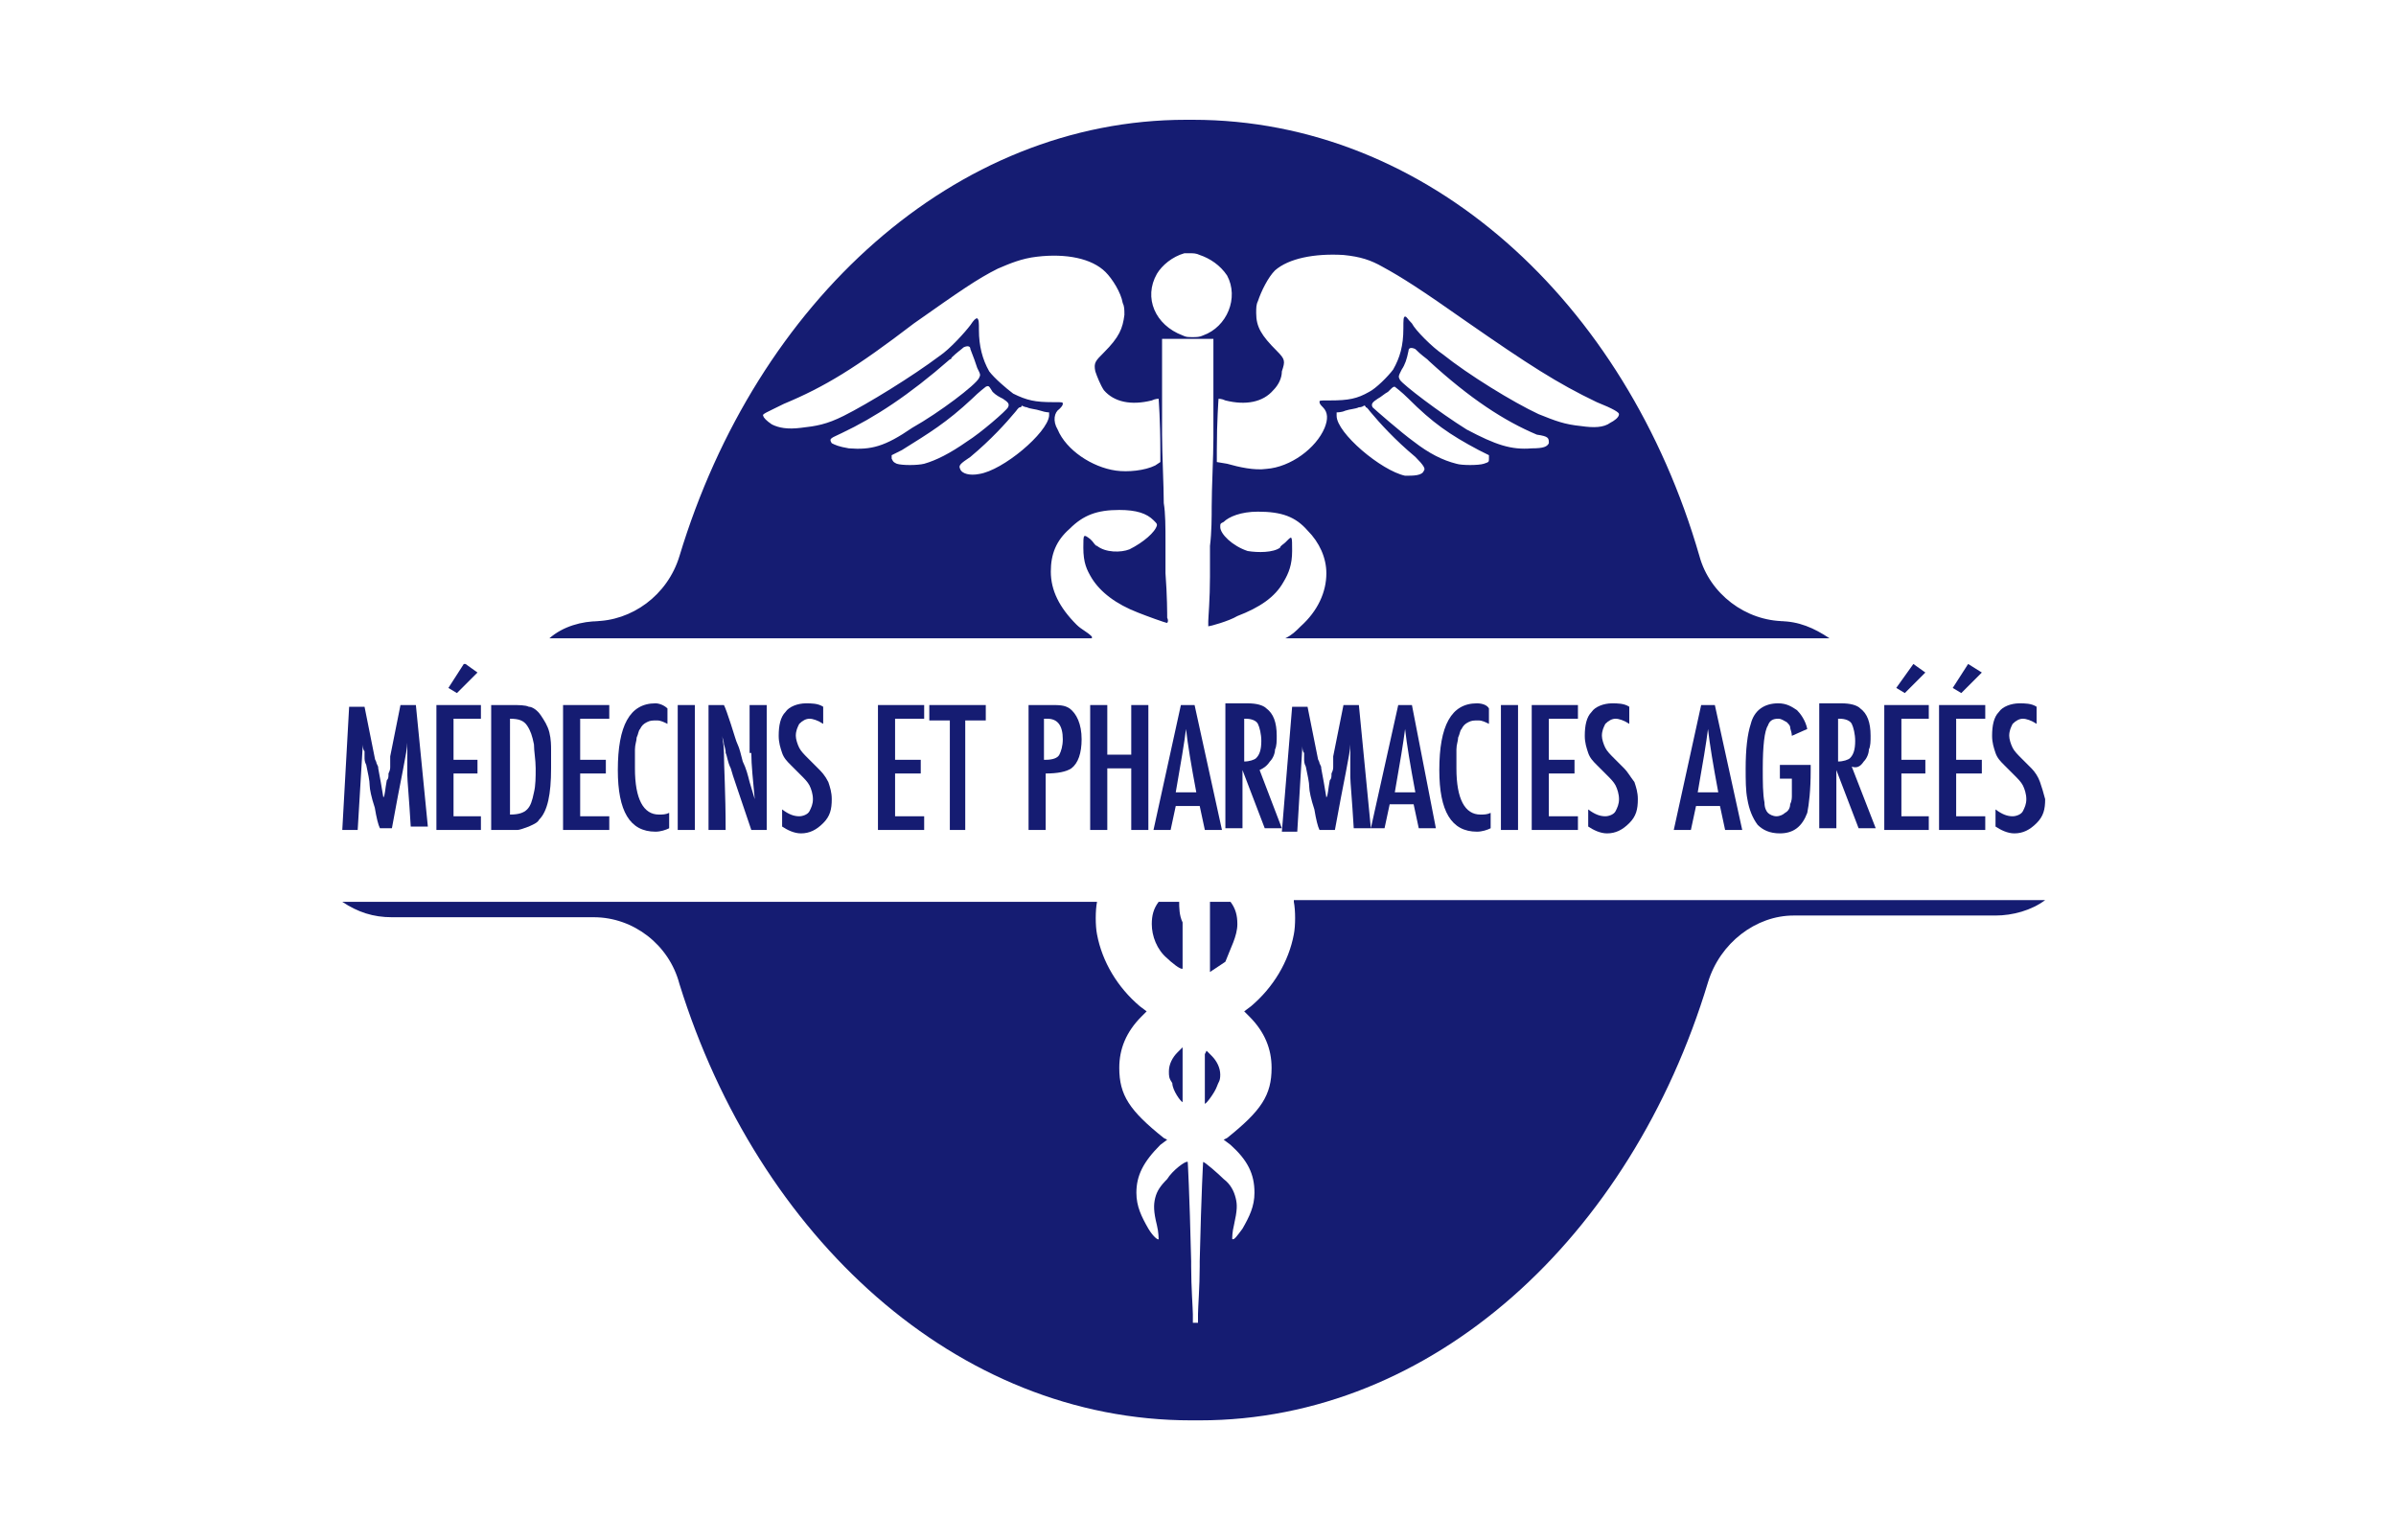 <?xml version="1.0" encoding="utf-8"?>
<!-- Generator: Adobe Illustrator 27.9.0, SVG Export Plug-In . SVG Version: 6.00 Build 0)  -->
<svg width="140" height="90" version="1.1" id="Слой_1" xmlns="http://www.w3.org/2000/svg" xmlns:xlink="http://www.w3.org/1999/xlink" x="0px" y="0px"
	 viewBox="0 0 140 90" style="enable-background:new 0 0 140 90;" xml:space="preserve">
<style type="text/css">
	.st0{fill:#151C72;}
</style>
<path class="st0" d="M63.8,37.2c-0.3-0.3-0.6-0.4-0.9-0.7c-1-1-1.5-2-1.5-3.1c0-1,0.3-1.8,1.1-2.5c0.8-0.8,1.6-1.1,2.9-1.1
	c1,0,1.6,0.2,2,0.6c0.2,0.2,0.2,0.2,0.2,0.3c-0.1,0.4-0.8,1-1.6,1.4c-0.5,0.2-1.4,0.2-1.9-0.2c-0.1,0-0.2-0.2-0.3-0.3
	c0,0,0,0-0.1-0.1c-0.4-0.3-0.4-0.3-0.4,0.5c0,0.9,0.2,1.3,0.5,1.8c0.5,0.8,1.4,1.5,2.7,2c0.5,0.2,1.6,0.6,1.7,0.6c0,0,0.1-0.1,0-0.3
	c0-0.2,0-1.3-0.1-2.6c0-0.5,0-1.1,0-1.7v-0.1c0-0.9,0-1.7-0.1-2.3c0-1-0.1-2.9-0.1-4c0-0.4,0-1,0-1.6v-0.2c0-0.8,0-1.6,0-2.1
	c0-1,0-1.7,0-1.7s0.8,0,1.5,0c0.8,0,1.5,0,1.5,0s0,0.8,0,1.7c0,0.5,0,1.3,0,2.1V24c0,0.5,0,1,0,1.6c0,1.1-0.1,2.9-0.1,4
	c0,0.6,0,1.5-0.1,2.3V32c0,0.6,0,1.2,0,1.7c0,1.3-0.1,2.4-0.1,2.6c0,0.2,0,0.3,0,0.3c0.1,0,1.2-0.3,1.7-0.6c1.3-0.5,2.2-1.1,2.7-2
	c0.3-0.5,0.5-1,0.5-1.8c0-0.9,0-0.9-0.3-0.6l-0.1,0.1c-0.1,0.1-0.3,0.2-0.3,0.3c-0.4,0.3-1.3,0.3-1.9,0.2c-0.9-0.3-1.6-1-1.6-1.4
	c0-0.2,0-0.2,0.2-0.3c0.3-0.3,1-0.6,2-0.6c1.4,0,2.2,0.3,2.9,1.1c0.7,0.7,1.1,1.6,1.1,2.5c0,1.1-0.5,2.2-1.5,3.1
	c-0.3,0.3-0.5,0.5-0.9,0.7h31.8c-0.9-0.6-1.8-1-2.9-1h0.3c-2.3,0-4.4-1.6-5-3.8C95,17.6,83.4,7,69.7,7c-0.1,0-0.1,0-0.2,0
	s-0.1,0-0.2,0C55.8,7,44.2,17.6,39.7,32.5c-0.7,2.3-2.8,3.8-5,3.8H35c-1,0-2.1,0.3-2.9,1H63.8z M49.6,26.2c-0.6-0.1-0.8-0.2-1-0.3
	c-0.2-0.3,0-0.3,0.6-0.6c1.9-0.9,3.9-2.2,6.3-4.3c0,0,0.1,0,0.1-0.1c0.3-0.3,0.6-0.5,0.7-0.6c0.2-0.1,0.4-0.1,0.4,0.1
	c0.2,0.5,0.3,0.8,0.4,1.1c0.2,0.4,0.2,0.4,0.1,0.6c-0.2,0.4-2.3,2-3.9,2.9C51.7,26.1,50.9,26.3,49.6,26.2z M52.4,27.1
	c-0.2-0.1-0.2-0.1-0.3-0.3v-0.2l0.6-0.3c1.6-1,2.6-1.6,4.1-3c0.4-0.4,0.8-0.7,0.8-0.7c0.2-0.1,0.2,0,0.4,0.3
	c0.2,0.2,0.4,0.3,0.6,0.4c0.3,0.2,0.4,0.3,0.3,0.5c-0.1,0.2-1.6,1.5-2.4,2c-1,0.7-1.8,1.1-2.5,1.3C53.6,27.2,52.7,27.2,52.4,27.1z
	 M57.2,27.7c-0.5,0.1-1,0-1.1-0.3c-0.1-0.2,0-0.3,0.6-0.7c1.2-1,2.1-2,2.6-2.6c0.1-0.1,0.2-0.3,0.3-0.3c0.1,0,0.1-0.1,0.1-0.1
	s0.2,0.1,0.3,0.1c0.2,0.1,0.5,0.1,0.8,0.2c0.3,0.1,0.5,0.1,0.5,0.1s0,0.1,0,0.2C61.2,25.3,58.6,27.5,57.2,27.7z M83.2,27.5
	c-0.1,0.3-0.6,0.3-1.1,0.3c-1.4-0.3-4-2.5-4-3.5c0-0.1,0-0.2,0-0.2s0.3,0,0.5-0.1c0.3-0.1,0.6-0.1,0.8-0.2c0.2,0,0.3-0.1,0.3-0.1
	s0.1,0,0.1,0.1c0.1,0,0.2,0.2,0.3,0.3c0.5,0.6,1.4,1.6,2.6,2.6C83.2,27.2,83.3,27.4,83.2,27.5z M87,26.8c0,0.2,0,0.2-0.3,0.3
	s-1.3,0.1-1.6,0c-0.8-0.2-1.6-0.6-2.5-1.3c-0.7-0.5-2.3-1.9-2.4-2c-0.1-0.2,0-0.3,0.3-0.5c0.2-0.1,0.4-0.3,0.6-0.4
	c0.3-0.3,0.3-0.3,0.4-0.3c0,0,0.4,0.3,0.8,0.7c1.4,1.4,2.4,2.1,4.1,3l0.6,0.3V26.8z M90.5,25.9c-0.1,0.2-0.3,0.3-1,0.3
	c-1.2,0.1-2.1-0.2-3.8-1.1c-1.6-1-3.7-2.6-3.9-2.9c-0.1-0.2-0.1-0.2,0.1-0.6c0.2-0.3,0.3-0.6,0.4-1.1c0-0.2,0.2-0.2,0.4-0.1
	c0.1,0.1,0.3,0.3,0.7,0.6c0,0,0,0,0.1,0.1c2.4,2.2,4.4,3.5,6.3,4.3C90.5,25.5,90.5,25.6,90.5,25.9z M74.6,20.5
	c-0.9-0.9-1.2-1.4-1.2-2.2c0-0.3,0-0.5,0.1-0.7c0.2-0.6,0.6-1.4,1-1.8c0.8-0.7,2.3-1,4-0.9c1,0.1,1.6,0.3,2.3,0.7
	c1.1,0.6,2.2,1.3,4.9,3.2c3.6,2.5,5.3,3.6,7.6,4.7c1,0.4,1.3,0.6,1.3,0.7c0,0.2-0.3,0.4-0.5,0.5c-0.4,0.3-1,0.3-1.7,0.2
	c-1-0.1-1.5-0.3-2.5-0.7c-1.5-0.7-4.1-2.3-5.6-3.5c-0.6-0.4-1.6-1.4-1.8-1.8c-0.3-0.3-0.3-0.4-0.4-0.4c-0.1,0-0.1,0.2-0.1,0.7
	c0,1-0.2,1.7-0.6,2.4c-0.3,0.4-1,1.1-1.4,1.3c-0.7,0.4-1.2,0.5-2.3,0.5h-0.1c-0.5,0-0.5,0-0.5,0.1c0,0.1,0.1,0.2,0.2,0.3
	c0.3,0.3,0.3,0.7,0.1,1.2c-0.5,1.2-2,2.3-3.4,2.4c-0.7,0.1-1.6-0.1-2.3-0.3L71.1,27v-0.7c0-1.7,0.1-3,0.1-3s0.2,0,0.4,0.1
	c1.2,0.3,2.2,0.1,2.8-0.6c0.3-0.3,0.5-0.7,0.5-1.1C75.1,21.1,75.1,21,74.6,20.5z M67.6,16c0.3-0.5,0.9-1,1.6-1.2c0.1,0,0.3,0,0.4,0
	s0.3,0,0.5,0.1c0.6,0.2,1.2,0.6,1.6,1.2c0.7,1.3,0,3-1.4,3.5c-0.2,0.1-0.4,0.1-0.6,0.1c-0.3,0-0.4,0-0.6-0.1
	C67.5,19,66.8,17.4,67.6,16z M45.8,23.6c2.4-1,4.2-2.1,7.6-4.7c2.7-1.9,3.7-2.6,4.9-3.2c0.7-0.3,1.4-0.6,2.3-0.7
	c1.7-0.2,3.2,0.1,4,0.9c0.4,0.4,0.9,1.2,1,1.8c0.1,0.2,0.1,0.4,0.1,0.7c-0.1,0.8-0.3,1.3-1.2,2.2c-0.5,0.5-0.6,0.6-0.5,1.1
	c0.1,0.3,0.3,0.8,0.5,1.1c0.6,0.7,1.6,0.9,2.8,0.6c0.2-0.1,0.4-0.1,0.4-0.1s0.1,1.3,0.1,3v0.7l-0.3,0.2c-0.6,0.3-1.6,0.4-2.3,0.3
	c-1.4-0.2-2.9-1.2-3.4-2.4c-0.3-0.5-0.2-1,0.1-1.2c0.1-0.1,0.2-0.2,0.2-0.3c0-0.1,0-0.1-0.5-0.1h-0.1c-1,0-1.5-0.1-2.3-0.5
	c-0.4-0.3-1.1-0.9-1.4-1.3c-0.4-0.7-0.6-1.5-0.6-2.4c0-0.5,0-0.6-0.1-0.7c-0.1,0-0.2,0.1-0.4,0.4c-0.3,0.4-1.2,1.4-1.8,1.8
	c-1.6,1.2-4.2,2.8-5.6,3.5c-1,0.5-1.6,0.6-2.5,0.7c-0.8,0.1-1.3,0-1.7-0.2c-0.3-0.2-0.5-0.4-0.5-0.5C44.5,24.2,44.8,24.1,45.8,23.6z
	"/>
<path class="st0" d="M68.9,52.7h-1.2c-0.3,0.4-0.4,0.8-0.4,1.3c0,0.7,0.3,1.5,0.9,2c0.2,0.2,0.8,0.7,0.9,0.6c0,0,0,0,0-0.1
	c0-0.3,0-0.9,0-1.6c0-0.3,0-0.5,0-0.9v-0.1C68.9,53.5,68.9,53,68.9,52.7z"/>
<path class="st0" d="M69.1,64.4c0,0,0-0.6,0-1.3V63c0-0.7,0-1.4,0-1.5v-0.3l-0.3,0.3c-0.3,0.3-0.5,0.7-0.5,1.1c0,0.3,0,0.4,0.2,0.7
	C68.5,63.7,69,64.4,69.1,64.4z"/>
<path class="st0" d="M72.3,54c0-0.5-0.1-0.9-0.4-1.3h-1.2c0,0.3,0,0.9,0,1.4v0.1c0,0.3,0,0.5,0,0.9c0,0.8,0,1.4,0,1.6v0.1
	c0,0,0.6-0.4,0.9-0.6C71.9,55.4,72.3,54.7,72.3,54z"/>
<path class="st0" d="M70.4,61.6c0,0.1,0,0.8,0,1.5v0.1c0,0.7,0,1.3,0,1.3c0.1,0,0.6-0.7,0.7-1c0.1-0.3,0.2-0.3,0.2-0.7
	c0-0.4-0.2-0.8-0.5-1.1l-0.3-0.3L70.4,61.6z"/>
<path class="st0" d="M75.6,52.7c0.1,0.5,0.1,1.4,0,1.9c-0.3,1.6-1.2,3.1-2.5,4.2l-0.4,0.3l0.3,0.3c0.9,0.9,1.3,1.9,1.3,3
	c0,1.6-0.6,2.5-2.6,4.1l-0.2,0.1l0.4,0.3c1,0.9,1.4,1.7,1.4,2.8c0,0.8-0.3,1.4-0.7,2.1c-0.3,0.4-0.5,0.7-0.6,0.6
	c0-0.1,0-0.4,0.1-0.8c0.2-0.9,0.2-1.2,0.1-1.6c-0.1-0.4-0.3-0.8-0.7-1.1c-0.3-0.3-1.1-1-1.2-1c0,0-0.1,1.6-0.2,5.8V74
	c0,1.2-0.1,2.4-0.1,2.8v0.5h-0.3v-0.5c0-0.3-0.1-1.6-0.1-2.8v-0.3c-0.1-4.2-0.2-5.8-0.2-5.8c-0.1-0.1-0.9,0.5-1.2,1
	c-0.4,0.4-0.6,0.7-0.7,1.1c-0.1,0.4-0.1,0.8,0.1,1.6c0.1,0.4,0.1,0.8,0.1,0.8c0,0.1-0.3-0.1-0.6-0.6c-0.4-0.7-0.7-1.3-0.7-2.1
	c0-1,0.4-1.8,1.4-2.8l0.4-0.3L68,66.5c-2-1.6-2.6-2.5-2.6-4.1c0-1.1,0.4-2.1,1.3-3l0.3-0.3l-0.4-0.3c-1.3-1.1-2.2-2.6-2.5-4.2
	c-0.1-0.5-0.1-1.4,0-1.9H20c0.9,0.6,1.8,0.9,2.9,0.9h11.8c2.3,0,4.4,1.6,5,3.9C44.3,72.3,55.9,83,69.6,83c0.1,0,0.1,0,0.2,0
	c0.1,0,0.3,0,0.3,0c13.6,0,25.2-10.7,29.7-25.6c0.7-2.3,2.8-3.9,5-3.9h11.8c1,0,2.1-0.3,2.9-0.9H75.6z"/>
<g>
	<path class="st0" d="M24.3,41.2h-0.9l-0.6,3c0,0.1,0,0.1,0,0.3l0,0.1c0,0.1,0,0.1,0,0.2c0,0.1,0,0.2-0.1,0.4c0,0.2,0,0.3-0.1,0.4
		c-0.1,0.5-0.1,0.9-0.2,1c-0.1-0.6-0.2-1.2-0.3-1.7c0-0.1,0-0.1-0.1-0.3c0-0.1-0.1-0.2-0.1-0.3l-0.6-3l0,0h-0.9L20,48.5l0,0h0.9
		l0.3-5c0,0.1,0,0.3,0.1,0.4c0,0.1,0,0.2,0,0.3c0,0.2,0,0.3,0.1,0.5c0.1,0.5,0.2,0.9,0.2,1.2c0,0.2,0.1,0.7,0.3,1.3
		c0.1,0.6,0.2,1,0.3,1.2l0,0h0.7l0,0c0.5-2.8,0.9-4.5,0.9-5c0,0.1,0,0.2,0,0.3c0,0.1,0,0.2,0,0.3c0,0.1,0,0.2,0,0.3
		c0,0.1,0,0.3,0,0.5c0,0.2,0,0.4,0,0.5c0,0.3,0.1,1.3,0.2,3v0h1L24.3,41.2L24.3,41.2z"/>
	<polygon class="st0" points="25.5,48.5 28.1,48.5 28.1,47.7 26.5,47.7 26.5,45.2 27.9,45.2 27.9,44.4 26.5,44.4 26.5,42 28.1,42 
		28.1,41.2 25.5,41.2 	"/>
	<polygon class="st0" points="26.7,40.5 27.9,39.3 27.9,39.3 27.2,38.8 27.1,38.8 26.2,40.2 26.7,40.5 	"/>
	<path class="st0" d="M32.1,42.8c-0.1-0.4-0.3-0.7-0.5-1c-0.2-0.3-0.5-0.5-0.7-0.5c-0.2-0.1-0.6-0.1-1-0.1h-1.2v7.3h0.8
		c0.3,0,0.5,0,0.7,0c0.2,0,0.4-0.1,0.7-0.2c0.2-0.1,0.5-0.2,0.6-0.4c0.5-0.5,0.7-1.5,0.7-3c0-0.4,0-0.8,0-1.1
		C32.2,43.6,32.2,43.2,32.1,42.8z M29.7,42h0.1c0.5,0,0.8,0.1,1,0.4c0.2,0.3,0.3,0.6,0.4,1.1c0,0.4,0.1,0.9,0.1,1.4
		c0,0.5,0,1-0.1,1.4c-0.1,0.5-0.2,0.8-0.4,1c-0.2,0.2-0.5,0.3-1,0.3h0V42z"/>
	<polygon class="st0" points="32.9,48.5 35.6,48.5 35.6,47.7 33.9,47.7 33.9,45.2 35.4,45.2 35.4,44.4 33.9,44.4 33.9,42 35.6,42 
		35.6,41.2 32.9,41.2 	"/>
	<path class="st0" d="M38.3,41.1c-1.5,0-2.2,1.3-2.2,3.9c0,2.4,0.7,3.6,2.2,3.6c0.3,0,0.6-0.1,0.8-0.2v-0.9l0,0
		c-0.2,0.1-0.4,0.1-0.6,0.1c-0.9,0-1.4-0.9-1.4-2.7c0-0.2,0-0.4,0-0.5c0-0.1,0-0.4,0-0.6c0-0.3,0.1-0.5,0.1-0.7
		c0.1-0.2,0.1-0.4,0.2-0.5c0.1-0.2,0.2-0.3,0.4-0.4c0.2-0.1,0.3-0.1,0.6-0.1c0.2,0,0.4,0.1,0.6,0.2l0,0v-0.9l0,0
		C38.8,41.2,38.5,41.1,38.3,41.1z"/>
	<rect x="39.6" y="41.2" class="st0" width="1" height="7.3"/>
	<path class="st0" d="M43.9,44c0,0.7,0.1,1.6,0.2,2.7c-0.1-0.3-0.2-0.7-0.3-1c-0.1-0.4-0.2-0.8-0.4-1.2c-0.1-0.4-0.2-0.8-0.3-1
		c-0.1-0.2-0.2-0.6-0.4-1.2c-0.2-0.6-0.3-0.9-0.4-1.1l0,0h-0.9v7.3h1v0c0-2.2-0.1-3.7-0.1-4.5c0-0.5-0.1-0.9-0.1-1
		c0,0.1,0.1,0.3,0.1,0.5c0.1,0.3,0.1,0.4,0.1,0.5c0.1,0.2,0.1,0.5,0.3,0.9c0.1,0.4,0.5,1.5,1.2,3.6l0,0h0.9v-7.3h-1V44z"/>
	<path class="st0" d="M47.8,44.9c-0.2-0.2-0.4-0.4-0.6-0.6c-0.2-0.2-0.4-0.4-0.5-0.6c-0.1-0.2-0.2-0.5-0.2-0.7
		c0-0.3,0.1-0.5,0.2-0.7c0.2-0.2,0.4-0.3,0.6-0.3c0.2,0,0.5,0.1,0.8,0.3l0,0l0-1v0l0,0c-0.3-0.2-0.7-0.2-1-0.2c-0.5,0-1,0.2-1.2,0.5
		c-0.3,0.3-0.4,0.8-0.4,1.4c0,0.4,0.1,0.7,0.2,1c0.1,0.3,0.3,0.5,0.5,0.7c0.2,0.2,0.4,0.4,0.6,0.6c0.2,0.2,0.4,0.4,0.5,0.6
		c0.1,0.2,0.2,0.5,0.2,0.8c0,0.3-0.1,0.5-0.2,0.7c-0.1,0.2-0.4,0.3-0.6,0.3c-0.3,0-0.6-0.1-1-0.4l0,0l0,1c0.3,0.2,0.7,0.4,1.1,0.4
		c0.5,0,0.9-0.2,1.3-0.6s0.5-0.8,0.5-1.4c0-0.4-0.1-0.7-0.2-1C48.2,45.3,48,45.1,47.8,44.9z"/>
	<polygon class="st0" points="51.3,48.5 54,48.5 54,47.7 52.3,47.7 52.3,45.2 53.8,45.2 53.8,44.4 52.3,44.4 52.3,42 54,42 54,41.2 
		51.3,41.2 	"/>
	<polygon class="st0" points="54.3,42.1 55.5,42.1 55.5,48.5 56.4,48.5 56.4,42.1 57.6,42.1 57.6,41.2 54.3,41.2 	"/>
	<path class="st0" d="M62.5,41.4c-0.3-0.2-0.6-0.2-1.1-0.2h-1.3v7.3h1v-3.3c0.7,0,1.2-0.1,1.5-0.3c0.4-0.3,0.6-0.9,0.6-1.7
		C63.2,42.3,62.9,41.7,62.5,41.4z M61.1,42h0.1c0.6,0,0.9,0.4,0.9,1.2c0,0.4-0.1,0.7-0.2,0.9c-0.1,0.2-0.4,0.3-0.8,0.3h-0.1V42z"/>
	<polygon class="st0" points="66.1,44.1 64.7,44.1 64.7,41.2 63.7,41.2 63.7,48.5 64.7,48.5 64.7,44.9 66.1,44.9 66.1,48.5 
		67.1,48.5 67.1,41.2 66.1,41.2 	"/>
	<path class="st0" d="M69.8,41.2H69l-1.6,7.3l0,0h1l0.3-1.4h1.4l0.3,1.4l0,0h1L69.8,41.2L69.8,41.2z M69.9,46.3h-1.2
		c0.3-1.7,0.5-2.9,0.6-3.7C69.4,43.5,69.6,44.7,69.9,46.3z"/>
	<path class="st0" d="M74.2,44.5c0.2-0.2,0.3-0.5,0.3-0.7c0.1-0.2,0.1-0.5,0.1-0.8c0-0.8-0.2-1.3-0.6-1.6c-0.2-0.2-0.6-0.3-1.1-0.3
		h-1.3v7.3h1v-3.4l1.3,3.4l0,0h1L73.6,45C73.8,44.9,74,44.8,74.2,44.5z M72.6,42h0.2c0.3,0,0.6,0.1,0.7,0.3c0.1,0.2,0.2,0.6,0.2,1
		c0,0.5-0.1,0.8-0.3,1c-0.1,0.1-0.4,0.2-0.7,0.2V42z"/>
	<path class="st0" d="M82.5,41.2h-0.8l-1.6,7.2l-0.7-7.2v0h-0.9l-0.6,3c0,0.1,0,0.1,0,0.3l0,0.1c0,0.1,0,0.1,0,0.2
		c0,0.1,0,0.2-0.1,0.4c0,0.2,0,0.3-0.1,0.4c-0.1,0.5-0.1,0.9-0.2,1c-0.1-0.6-0.2-1.2-0.3-1.7c0-0.1,0-0.1-0.1-0.3
		c0-0.1-0.1-0.2-0.1-0.3l-0.6-3l0,0h-0.9l-0.6,7.3l0,0h0.9l0.3-5c0,0.1,0,0.3,0.1,0.4c0,0.1,0,0.2,0,0.3c0,0.2,0,0.3,0.1,0.5
		c0.1,0.5,0.2,0.9,0.2,1.2c0,0.2,0.1,0.7,0.3,1.3c0.1,0.6,0.2,1,0.3,1.2l0,0H78l0,0c0.5-2.8,0.9-4.5,0.9-5c0,0.1,0,0.2,0,0.3
		c0,0.1,0,0.2,0,0.3c0,0.1,0,0.2,0,0.3c0,0.1,0,0.3,0,0.5c0,0.2,0,0.4,0,0.5c0,0.3,0.1,1.3,0.2,3v0h0.9h0h0.9l0.3-1.4h1.4l0.3,1.4
		l0,0h1L82.5,41.2L82.5,41.2z M82.7,46.3h-1.2c0.3-1.7,0.5-2.9,0.6-3.7C82.2,43.5,82.4,44.7,82.7,46.3z"/>
	<path class="st0" d="M86.3,41.1c-1.5,0-2.2,1.3-2.2,3.9c0,2.4,0.7,3.6,2.2,3.6c0.3,0,0.6-0.1,0.8-0.2v-0.9l0,0
		c-0.2,0.1-0.4,0.1-0.6,0.1c-0.9,0-1.4-0.9-1.4-2.7c0-0.2,0-0.4,0-0.5c0-0.1,0-0.4,0-0.6c0-0.3,0.1-0.5,0.1-0.7
		c0.1-0.2,0.1-0.4,0.2-0.5c0.1-0.2,0.2-0.3,0.4-0.4c0.2-0.1,0.3-0.1,0.6-0.1c0.2,0,0.4,0.1,0.6,0.2l0,0v-0.9l0,0
		C86.9,41.2,86.6,41.1,86.3,41.1z"/>
	<rect x="87.7" y="41.2" class="st0" width="1" height="7.3"/>
	<polygon class="st0" points="89.5,48.5 92.2,48.5 92.2,47.7 90.5,47.7 90.5,45.2 92,45.2 92,44.4 90.5,44.4 90.5,42 92.2,42 
		92.2,41.2 89.5,41.2 	"/>
	<path class="st0" d="M94.9,44.9c-0.2-0.2-0.4-0.4-0.6-0.6c-0.2-0.2-0.4-0.4-0.5-0.6c-0.1-0.2-0.2-0.5-0.2-0.7
		c0-0.3,0.1-0.5,0.2-0.7c0.2-0.2,0.4-0.3,0.6-0.3c0.2,0,0.5,0.1,0.8,0.3l0,0l0-1v0l0,0c-0.3-0.2-0.7-0.2-1-0.2c-0.5,0-1,0.2-1.2,0.5
		c-0.3,0.3-0.4,0.8-0.4,1.4c0,0.4,0.1,0.7,0.2,1c0.1,0.3,0.3,0.5,0.5,0.7c0.2,0.2,0.4,0.4,0.6,0.6c0.2,0.2,0.4,0.4,0.5,0.6
		c0.1,0.2,0.2,0.5,0.2,0.8c0,0.3-0.1,0.5-0.2,0.7c-0.1,0.2-0.4,0.3-0.6,0.3c-0.3,0-0.6-0.1-1-0.4l0,0l0,1c0.3,0.2,0.7,0.4,1.1,0.4
		c0.5,0,0.9-0.2,1.3-0.6s0.5-0.8,0.5-1.4c0-0.4-0.1-0.7-0.2-1C95.2,45.3,95.1,45.1,94.9,44.9z"/>
	<path class="st0" d="M100.2,41.2h-0.8l-1.6,7.3l0,0h1l0.3-1.4h1.4l0.3,1.4l0,0h1L100.2,41.2L100.2,41.2z M100.4,46.3h-1.2
		c0.3-1.7,0.5-2.9,0.6-3.7C99.9,43.5,100.1,44.7,100.4,46.3z"/>
	<path class="st0" d="M103.8,45.5h0.9V46c0,0.1,0,0.1,0,0.2c0,0,0,0.1,0,0.1c0,0.1,0,0.1,0,0.2c0,0.1,0,0.3-0.1,0.5
		c0,0.2-0.1,0.4-0.3,0.5c-0.1,0.1-0.3,0.2-0.5,0.2c-0.2,0-0.4-0.1-0.5-0.2c-0.1-0.1-0.2-0.3-0.2-0.6c-0.1-0.5-0.1-1.2-0.1-2
		c0-1.3,0.1-2.2,0.3-2.5c0.1-0.3,0.3-0.4,0.6-0.4c0.2,0,0.3,0.1,0.5,0.2c0.1,0.1,0.2,0.2,0.2,0.3c0,0.1,0.1,0.3,0.1,0.5l0,0l0.9-0.4
		l0,0l0,0c-0.1-0.5-0.4-0.9-0.6-1.1c-0.3-0.2-0.6-0.4-1.1-0.4c-0.8,0-1.4,0.4-1.6,1.2c-0.2,0.6-0.3,1.5-0.3,2.6c0,0.7,0,1.3,0.1,1.8
		c0.1,0.6,0.3,1.1,0.6,1.5c0.3,0.3,0.7,0.5,1.3,0.5c0.8,0,1.3-0.4,1.6-1.2c0.1-0.5,0.2-1.3,0.2-2.5v-0.3h-1.8V45.5z"/>
	<path class="st0" d="M108.9,44.5c0.2-0.2,0.3-0.5,0.3-0.7c0.1-0.2,0.1-0.5,0.1-0.8c0-0.8-0.2-1.3-0.6-1.6c-0.2-0.2-0.6-0.3-1.1-0.3
		h-1.3v7.3h1v-3.4l1.3,3.4l0,0h1l-1.4-3.6C108.5,44.9,108.7,44.8,108.9,44.5z M107.3,42h0.2c0.3,0,0.6,0.1,0.7,0.3
		c0.1,0.2,0.2,0.6,0.2,1c0,0.5-0.1,0.8-0.3,1c-0.1,0.1-0.4,0.2-0.7,0.2V42z"/>
	<polygon class="st0" points="111.3,40.5 112.5,39.3 112.5,39.3 111.8,38.8 111.8,38.8 110.8,40.2 111.3,40.5 	"/>
	<polygon class="st0" points="110.1,48.5 112.7,48.5 112.7,47.7 111.1,47.7 111.1,45.2 112.5,45.2 112.5,44.4 111.1,44.4 111.1,42 
		112.7,42 112.7,41.2 110.1,41.2 	"/>
	<polygon class="st0" points="114.6,40.5 115.8,39.3 115.8,39.3 115,38.8 115,38.8 114.1,40.2 114.6,40.5 	"/>
	<polygon class="st0" points="113.3,48.5 116,48.5 116,47.7 114.3,47.7 114.3,45.2 115.8,45.2 115.8,44.4 114.3,44.4 114.3,42 
		116,42 116,41.2 113.3,41.2 	"/>
	<path class="st0" d="M119.2,45.7c-0.1-0.3-0.3-0.6-0.5-0.8c-0.2-0.2-0.4-0.4-0.6-0.6c-0.2-0.2-0.4-0.4-0.5-0.6
		c-0.1-0.2-0.2-0.5-0.2-0.7c0-0.3,0.1-0.5,0.2-0.7c0.2-0.2,0.4-0.3,0.6-0.3c0.2,0,0.5,0.1,0.8,0.3l0,0l0-1v0l0,0
		c-0.3-0.2-0.7-0.2-1-0.2c-0.5,0-1,0.2-1.2,0.5c-0.3,0.3-0.4,0.8-0.4,1.4c0,0.4,0.1,0.7,0.2,1c0.1,0.3,0.3,0.5,0.5,0.7
		c0.2,0.2,0.4,0.4,0.6,0.6c0.2,0.2,0.4,0.4,0.5,0.6c0.1,0.2,0.2,0.5,0.2,0.8c0,0.3-0.1,0.5-0.2,0.7c-0.1,0.2-0.4,0.3-0.6,0.3
		c-0.3,0-0.6-0.1-1-0.4l0,0l0,1c0.3,0.2,0.7,0.4,1.1,0.4c0.5,0,0.9-0.2,1.3-0.6s0.5-0.8,0.5-1.4C119.4,46.3,119.3,46,119.2,45.7z"/>
</g>
</svg>
